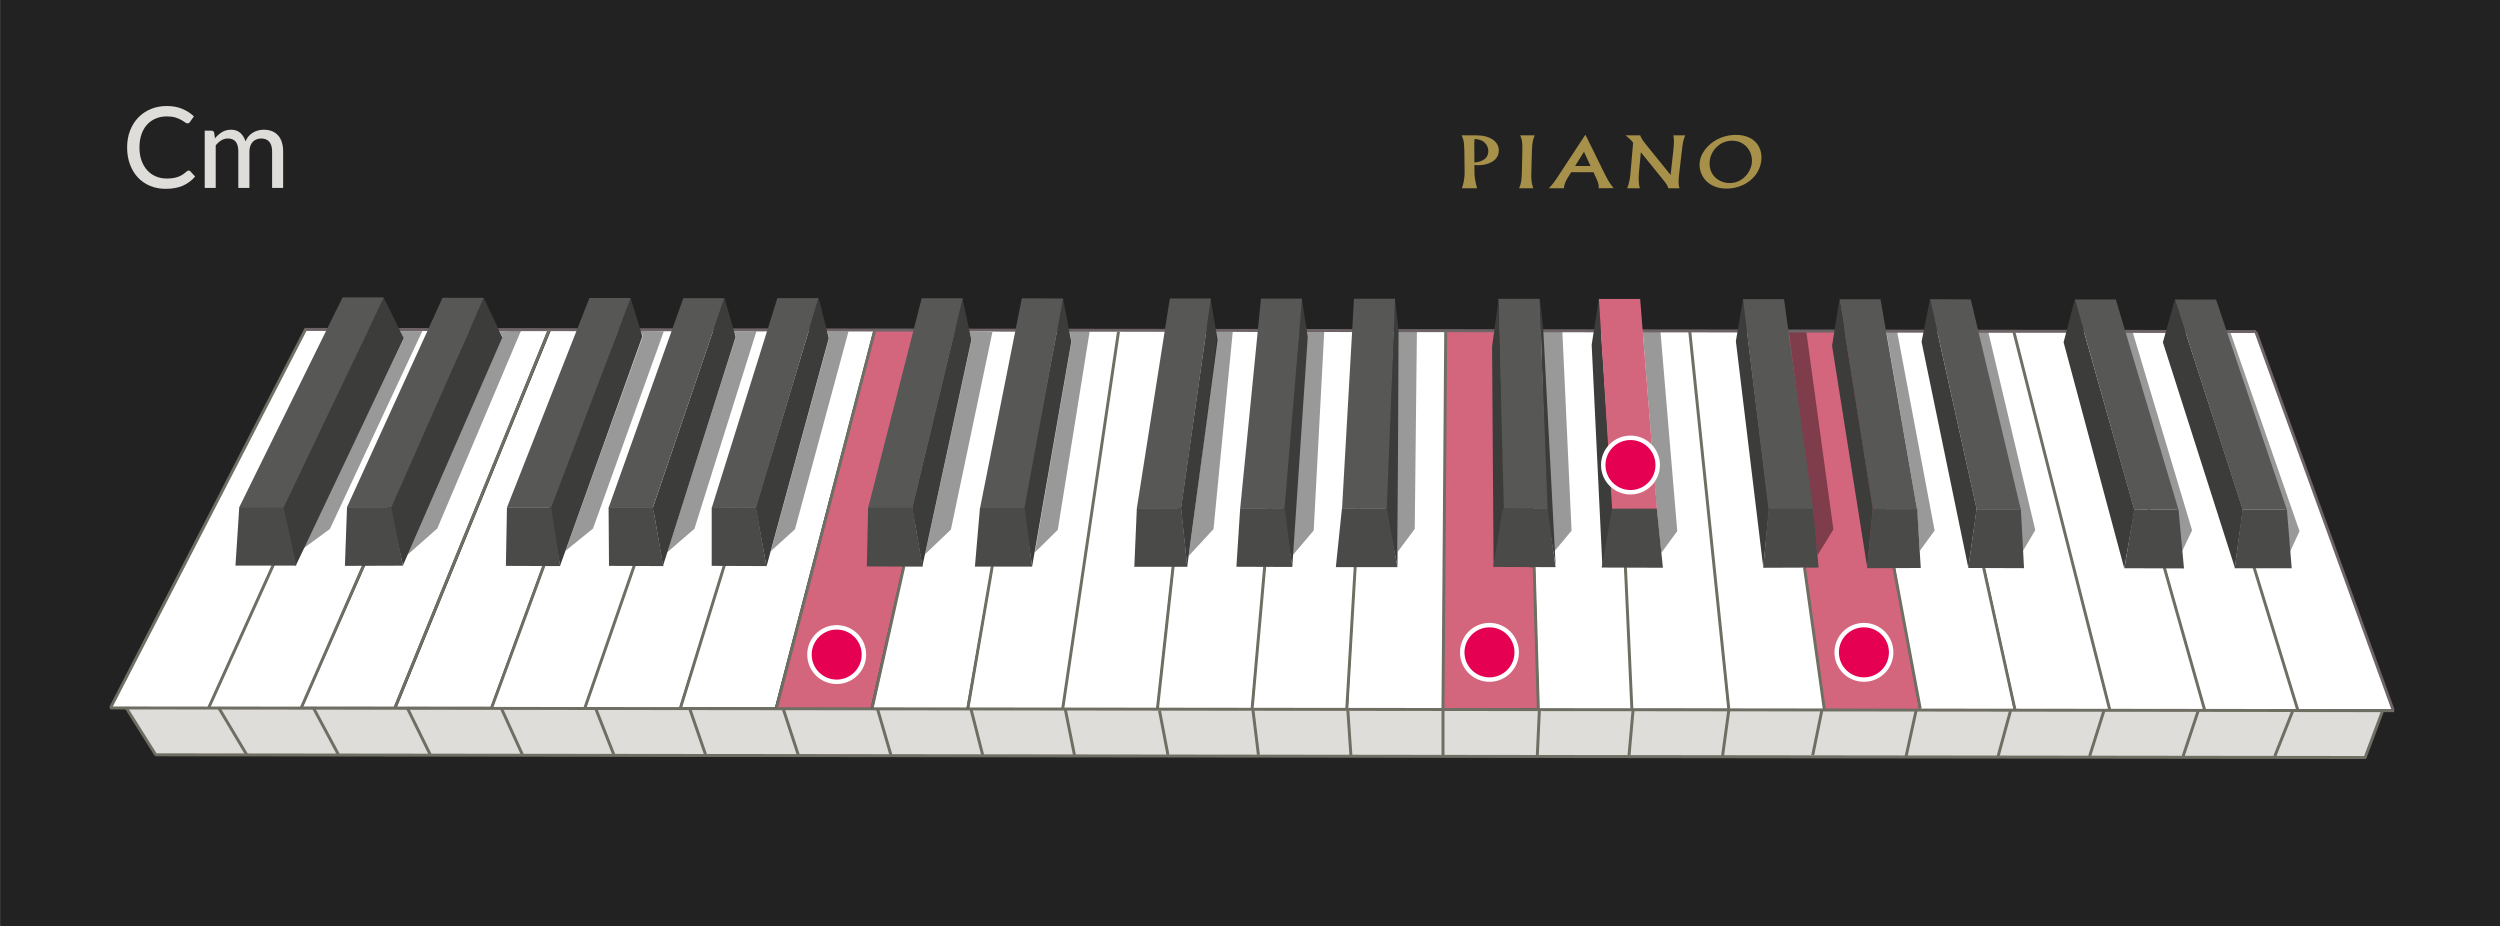 <?xml version="1.0" encoding="UTF-8" standalone="no"?>
<svg
   width="841.89pt"
   height="311.811pt"
   viewBox="0 0 841.89 311.811"
   version="1.2"
   id="svg579"
   sodipodi:docname="Cm.pdf"
   xmlns:inkscape="http://www.inkscape.org/namespaces/inkscape"
   xmlns:sodipodi="http://sodipodi.sourceforge.net/DTD/sodipodi-0.dtd"
   xmlns:xlink="http://www.w3.org/1999/xlink"
   xmlns="http://www.w3.org/2000/svg"
   xmlns:svg="http://www.w3.org/2000/svg">
  <rect x="0" y="0" width="841.89" height="311.811" fill="#333333" stroke="none"/>
  <sodipodi:namedview
     id="namedview581"
     pagecolor="#ffffff"
     bordercolor="#666666"
     borderopacity="1.0"
     inkscape:pageshadow="2"
     inkscape:pageopacity="0.0"
     inkscape:pagecheckerboard="0"
     inkscape:document-units="pt" />
  <defs
     id="defs248">
    <g
       id="g11">
      <symbol
         overflow="visible"
         id="glyph0-0">
        <path
           style="stroke:none;"
           d="M 4.688 -21.719 C 5.02 -22 5.375 -22.258 5.75 -22.5 C 6.125 -22.738 6.531 -22.945 6.969 -23.125 C 7.414 -23.312 7.891 -23.457 8.391 -23.562 C 8.898 -23.676 9.453 -23.734 10.047 -23.734 C 10.859 -23.734 11.598 -23.617 12.266 -23.391 C 12.941 -23.16 13.516 -22.836 13.984 -22.422 C 14.453 -22.016 14.816 -21.516 15.078 -20.922 C 15.336 -20.336 15.469 -19.688 15.469 -18.969 C 15.469 -18.27 15.375 -17.672 15.188 -17.172 C 15.008 -16.672 14.773 -16.234 14.484 -15.859 C 14.203 -15.484 13.891 -15.16 13.547 -14.891 C 13.211 -14.617 12.895 -14.359 12.594 -14.109 C 12.289 -13.867 12.023 -13.633 11.797 -13.406 C 11.578 -13.188 11.445 -12.93 11.406 -12.641 L 11.062 -10.672 L 8.531 -10.672 L 8.266 -12.906 C 8.203 -13.344 8.25 -13.723 8.406 -14.047 C 8.57 -14.367 8.797 -14.664 9.078 -14.938 C 9.359 -15.219 9.672 -15.477 10.016 -15.719 C 10.359 -15.969 10.676 -16.234 10.969 -16.516 C 11.27 -16.805 11.52 -17.129 11.719 -17.484 C 11.926 -17.836 12.031 -18.258 12.031 -18.75 C 12.031 -19.344 11.816 -19.812 11.391 -20.156 C 10.961 -20.508 10.41 -20.688 9.734 -20.688 C 9.234 -20.688 8.805 -20.633 8.453 -20.531 C 8.109 -20.426 7.812 -20.305 7.562 -20.172 C 7.32 -20.047 7.113 -19.93 6.938 -19.828 C 6.758 -19.723 6.594 -19.672 6.438 -19.672 C 6.094 -19.672 5.844 -19.82 5.688 -20.125 Z M 7.469 -5.656 C 7.469 -5.969 7.523 -6.258 7.641 -6.531 C 7.754 -6.801 7.906 -7.035 8.094 -7.234 C 8.289 -7.441 8.523 -7.602 8.797 -7.719 C 9.066 -7.832 9.359 -7.891 9.672 -7.891 C 9.973 -7.891 10.254 -7.832 10.516 -7.719 C 10.785 -7.602 11.02 -7.441 11.219 -7.234 C 11.414 -7.035 11.57 -6.801 11.688 -6.531 C 11.801 -6.258 11.859 -5.969 11.859 -5.656 C 11.859 -5.344 11.801 -5.051 11.688 -4.781 C 11.57 -4.508 11.414 -4.273 11.219 -4.078 C 11.02 -3.879 10.785 -3.723 10.516 -3.609 C 10.254 -3.492 9.973 -3.438 9.672 -3.438 C 9.359 -3.438 9.066 -3.492 8.797 -3.609 C 8.523 -3.723 8.289 -3.879 8.094 -4.078 C 7.906 -4.273 7.754 -4.508 7.641 -4.781 C 7.523 -5.051 7.469 -5.344 7.469 -5.656 Z M 0.844 -27.281 L 19.516 -27.281 L 19.516 0 L 0.844 0 Z M 1.859 -1.109 L 18.375 -1.109 L 18.375 -26.188 L 1.859 -26.188 Z M 1.859 -1.109 "
           id="path2" />
      </symbol>
      <symbol
         overflow="visible"
         id="glyph0-1">
        <path
           style="stroke:none;"
           d="M 22.422 -5.859 C 22.648 -5.859 22.848 -5.77 23.016 -5.594 L 24.609 -3.844 C 23.492 -2.52 22.133 -1.5 20.531 -0.781 C 18.926 -0.062 17 0.297 14.75 0.297 C 12.77 0.297 10.977 -0.039 9.375 -0.719 C 7.77 -1.406 6.398 -2.363 5.266 -3.594 C 4.141 -4.82 3.266 -6.289 2.641 -8 C 2.016 -9.707 1.703 -11.586 1.703 -13.641 C 1.703 -15.691 2.031 -17.57 2.688 -19.281 C 3.344 -20.988 4.258 -22.457 5.438 -23.688 C 6.613 -24.914 8.02 -25.875 9.656 -26.562 C 11.301 -27.25 13.117 -27.594 15.109 -27.594 C 17.047 -27.594 18.766 -27.273 20.266 -26.641 C 21.773 -26.004 23.086 -25.16 24.203 -24.109 L 22.875 -22.234 C 22.789 -22.086 22.68 -21.969 22.547 -21.875 C 22.41 -21.789 22.234 -21.75 22.016 -21.75 C 21.773 -21.75 21.492 -21.867 21.172 -22.109 C 20.848 -22.359 20.422 -22.629 19.891 -22.922 C 19.367 -23.223 18.723 -23.492 17.953 -23.734 C 17.18 -23.973 16.219 -24.094 15.062 -24.094 C 13.707 -24.094 12.469 -23.852 11.344 -23.375 C 10.219 -22.906 9.242 -22.223 8.422 -21.328 C 7.609 -20.43 6.977 -19.332 6.531 -18.031 C 6.082 -16.738 5.859 -15.273 5.859 -13.641 C 5.859 -11.984 6.094 -10.508 6.562 -9.219 C 7.031 -7.926 7.676 -6.828 8.5 -5.922 C 9.32 -5.023 10.289 -4.344 11.406 -3.875 C 12.52 -3.406 13.723 -3.172 15.016 -3.172 C 15.797 -3.172 16.5 -3.219 17.125 -3.312 C 17.75 -3.406 18.32 -3.547 18.844 -3.734 C 19.375 -3.93 19.875 -4.176 20.344 -4.469 C 20.812 -4.77 21.273 -5.129 21.734 -5.547 C 21.836 -5.641 21.945 -5.711 22.062 -5.766 C 22.176 -5.828 22.297 -5.859 22.422 -5.859 Z M 22.422 -5.859 "
           id="path5" />
      </symbol>
      <symbol
         overflow="visible"
         id="glyph0-2">
        <path
           style="stroke:none;"
           d="M 2.609 0 L 2.609 -19.297 L 4.828 -19.297 C 5.348 -19.297 5.672 -19.051 5.797 -18.562 L 6.062 -16.719 C 6.77 -17.57 7.555 -18.266 8.422 -18.797 C 9.297 -19.336 10.312 -19.609 11.469 -19.609 C 12.75 -19.609 13.785 -19.254 14.578 -18.547 C 15.379 -17.848 15.969 -16.895 16.344 -15.688 C 16.625 -16.375 16.984 -16.961 17.422 -17.453 C 17.867 -17.953 18.363 -18.359 18.906 -18.672 C 19.445 -18.992 20.023 -19.227 20.641 -19.375 C 21.254 -19.531 21.879 -19.609 22.516 -19.609 C 23.535 -19.609 24.445 -19.445 25.25 -19.125 C 26.062 -18.801 26.742 -18.328 27.297 -17.703 C 27.859 -17.086 28.285 -16.32 28.578 -15.406 C 28.867 -14.5 29.016 -13.461 29.016 -12.297 L 29.016 0 L 25.297 0 L 25.297 -12.297 C 25.297 -13.734 24.977 -14.816 24.344 -15.547 C 23.719 -16.285 22.805 -16.656 21.609 -16.656 C 21.078 -16.656 20.566 -16.562 20.078 -16.375 C 19.598 -16.195 19.176 -15.926 18.812 -15.562 C 18.457 -15.195 18.176 -14.738 17.969 -14.188 C 17.758 -13.645 17.656 -13.016 17.656 -12.297 L 17.656 0 L 13.922 0 L 13.922 -12.297 C 13.922 -13.785 13.625 -14.883 13.031 -15.594 C 12.438 -16.301 11.562 -16.656 10.406 -16.656 C 9.613 -16.656 8.875 -16.445 8.188 -16.031 C 7.5 -15.613 6.875 -15.047 6.312 -14.328 L 6.312 0 Z M 2.609 0 "
           id="path8" />
      </symbol>
    </g>
    <clipPath
       id="clip1">
      <path
         d="M 486.91 45 L 594 45 L 594 64 L 486.91 64 Z M 486.91 45 "
         id="path13" />
    </clipPath>
    <clipPath
       id="clip3">
      <path
         d="M 6 0.426 L 19 0.426 L 19 18.512 L 6 18.512 Z M 6 0.426 "
         id="path16" />
    </clipPath>
    <clipPath
       id="clip4">
      <path
         d="M 25 0.426 L 31 0.426 L 31 18.512 L 25 18.512 Z M 25 0.426 "
         id="path19" />
    </clipPath>
    <clipPath
       id="clip5">
      <path
         d="M 61 0.426 L 82 0.426 L 82 18.512 L 61 18.512 Z M 61 0.426 "
         id="path22" />
    </clipPath>
    <clipPath
       id="clip6">
      <path
         d="M 35 0.426 L 58 0.426 L 58 18.512 L 35 18.512 Z M 35 0.426 "
         id="path25" />
    </clipPath>
    <clipPath
       id="clip7">
      <path
         d="M 86 0.426 L 107.191 0.426 L 107.191 18.512 L 86 18.512 Z M 86 0.426 "
         id="path28" />
    </clipPath>
    <clipPath
       id="clip2">
      <rect
         x="0"
         y="0"
         width="108"
         height="19"
         id="rect31" />
    </clipPath>
    <g
       id="surface9"
       clip-path="url(#clip2)">
      <g
         clip-path="url(#clip3)"
         clip-rule="nonzero"
         id="g36">
        <path
           style=" stroke:none;fill-rule:nonzero;fill:rgb(65.491%,56.471%,28.627%);fill-opacity:1;"
           d="M 10.516 9.746 C 10.871 9.699 11.344 9.633 11.848 9.512 C 12.355 9.391 12.895 9.211 13.391 8.938 C 13.887 8.668 14.336 8.297 14.664 7.797 C 14.992 7.293 15.195 6.656 15.199 5.848 C 15.199 5.594 15.172 5.332 15.117 5.07 C 15.062 4.809 14.98 4.547 14.863 4.285 C 14.746 4.027 14.598 3.773 14.414 3.531 C 14.23 3.289 14.012 3.059 13.754 2.844 C 13.516 2.645 13.262 2.484 13.004 2.355 C 12.746 2.227 12.48 2.129 12.215 2.055 C 11.945 1.98 11.672 1.93 11.398 1.887 C 11.129 1.848 10.852 1.82 10.582 1.797 C 10.566 1.949 10.555 2.113 10.539 2.289 C 10.527 2.461 10.516 2.641 10.504 2.82 C 10.492 3 10.484 3.18 10.48 3.352 C 10.477 3.523 10.473 3.688 10.473 3.84 L 10.516 9.746 M 11.117 0.574 C 12.262 0.574 13.312 0.699 14.246 0.938 C 15.176 1.18 15.988 1.531 16.66 1.977 C 17.324 2.422 17.852 2.965 18.203 3.59 C 18.559 4.211 18.746 4.914 18.738 5.676 C 18.734 6.605 18.477 7.379 18.055 8.016 C 17.633 8.656 17.043 9.16 16.367 9.547 C 15.691 9.934 14.93 10.207 14.16 10.383 C 13.391 10.559 12.613 10.637 11.906 10.637 C 11.859 10.637 11.816 10.637 11.773 10.637 C 11.73 10.637 11.684 10.633 11.641 10.633 C 11.598 10.633 11.555 10.629 11.512 10.629 C 11.469 10.625 11.426 10.625 11.387 10.621 L 10.52 10.574 L 10.539 13.473 C 10.543 13.812 10.574 14.207 10.625 14.629 C 10.676 15.051 10.746 15.5 10.832 15.945 C 10.914 16.395 11.012 16.84 11.113 17.258 C 11.219 17.672 11.324 18.062 11.43 18.395 L 6.293 18.395 C 6.391 18.098 6.5 17.773 6.609 17.41 C 6.715 17.047 6.824 16.645 6.914 16.188 C 7.008 15.734 7.09 15.227 7.145 14.648 C 7.195 14.07 7.227 13.426 7.215 12.699 L 7.121 5.461 C 7.109 4.656 7.07 3.992 7.008 3.438 C 6.949 2.883 6.867 2.434 6.773 2.066 C 6.684 1.699 6.582 1.41 6.48 1.172 C 6.379 0.934 6.273 0.746 6.184 0.574 Z M 11.117 0.574 "
           id="path34" />
      </g>
      <g
         clip-path="url(#clip4)"
         clip-rule="nonzero"
         id="g40">
        <path
           style=" stroke:none;fill-rule:nonzero;fill:rgb(65.491%,56.471%,28.627%);fill-opacity:1;"
           d="M 30.844 0.574 C 30.734 0.84 30.625 1.105 30.52 1.395 C 30.418 1.684 30.32 1.996 30.234 2.359 C 30.148 2.723 30.074 3.141 30.016 3.637 C 29.957 4.133 29.914 4.707 29.898 5.391 L 29.672 13.59 C 29.66 14.086 29.66 14.52 29.676 14.922 C 29.688 15.324 29.719 15.691 29.77 16.055 C 29.82 16.418 29.891 16.777 29.98 17.156 C 30.074 17.539 30.191 17.941 30.332 18.395 L 25.562 18.395 C 25.676 18.125 25.785 17.863 25.887 17.57 C 25.992 17.281 26.086 16.965 26.172 16.59 C 26.254 16.215 26.324 15.785 26.379 15.266 C 26.438 14.746 26.473 14.133 26.488 13.402 L 26.672 4.906 C 26.684 4.391 26.676 3.934 26.648 3.52 C 26.621 3.105 26.578 2.73 26.512 2.391 C 26.449 2.047 26.367 1.734 26.27 1.434 C 26.172 1.137 26.055 0.855 25.922 0.574 Z M 30.844 0.574 "
           id="path38" />
      </g>
      <g
         clip-path="url(#clip5)"
         clip-rule="nonzero"
         id="g44">
        <path
           style=" stroke:none;fill-rule:nonzero;fill:rgb(65.491%,56.471%,28.627%);fill-opacity:1;"
           d="M 81.516 0.574 C 81.414 0.816 81.32 1.062 81.227 1.32 C 81.133 1.582 81.043 1.855 80.957 2.16 C 80.871 2.465 80.793 2.801 80.723 3.18 C 80.648 3.562 80.582 3.988 80.527 4.469 L 79.41 14.059 C 79.328 14.734 79.289 15.301 79.273 15.777 C 79.258 16.254 79.27 16.645 79.297 16.977 C 79.324 17.305 79.367 17.57 79.418 17.797 C 79.469 18.027 79.527 18.219 79.582 18.395 L 75.816 18.395 C 75.754 18.168 75.672 17.945 75.57 17.727 C 75.469 17.508 75.352 17.297 75.227 17.09 C 75.098 16.883 74.957 16.68 74.809 16.484 C 74.664 16.285 74.512 16.09 74.355 15.898 L 66.562 6.258 L 65.914 13.285 C 65.875 13.672 65.852 14.098 65.836 14.539 C 65.824 14.98 65.824 15.441 65.848 15.895 C 65.867 16.352 65.906 16.801 65.973 17.223 C 66.039 17.648 66.133 18.047 66.254 18.395 L 61.945 18.395 C 62.148 17.949 62.316 17.457 62.449 16.969 C 62.59 16.48 62.695 15.992 62.777 15.551 C 62.859 15.109 62.918 14.711 62.957 14.406 C 62.996 14.098 63.02 13.883 63.027 13.801 L 63.965 3.039 C 63.738 2.758 63.535 2.52 63.34 2.305 C 63.145 2.09 62.957 1.902 62.766 1.719 C 62.566 1.535 62.363 1.355 62.133 1.172 C 61.906 0.988 61.648 0.793 61.355 0.574 L 66.359 0.574 C 66.438 0.781 66.508 0.965 66.59 1.152 C 66.672 1.34 66.766 1.527 66.898 1.75 C 67.027 1.973 67.195 2.223 67.426 2.535 C 67.648 2.844 67.938 3.215 68.305 3.672 L 76.586 13.918 L 77.488 5.824 C 77.582 4.992 77.641 4.312 77.676 3.746 C 77.711 3.176 77.719 2.723 77.711 2.34 C 77.699 1.961 77.672 1.648 77.633 1.367 C 77.594 1.086 77.543 0.836 77.488 0.574 Z M 81.516 0.574 "
           id="path42" />
      </g>
      <g
         clip-path="url(#clip6)"
         clip-rule="nonzero"
         id="g48">
        <path
           style=" stroke:none;fill-rule:nonzero;fill:rgb(65.491%,56.471%,28.627%);fill-opacity:1;"
           d="M 44.418 10.906 L 49.621 10.906 L 47.414 6.109 L 44.418 10.906 M 54.434 13.637 C 54.766 14.32 55.074 14.902 55.359 15.402 C 55.641 15.906 55.902 16.328 56.145 16.691 C 56.383 17.055 56.605 17.359 56.812 17.629 C 57.02 17.898 57.215 18.133 57.395 18.352 L 52.367 18.395 C 52.383 18.207 52.391 18.012 52.379 17.797 C 52.371 17.586 52.352 17.363 52.305 17.117 C 52.258 16.871 52.191 16.605 52.094 16.312 C 51.996 16.016 51.867 15.695 51.699 15.344 L 50.602 12.98 L 43.109 12.98 L 41.934 14.875 C 41.832 15.039 41.699 15.254 41.562 15.512 C 41.422 15.766 41.273 16.059 41.141 16.371 C 41.008 16.688 40.887 17.023 40.805 17.363 C 40.719 17.707 40.672 18.055 40.688 18.395 L 35.523 18.395 C 35.707 18.23 35.883 18.066 36.078 17.871 C 36.27 17.672 36.477 17.441 36.719 17.145 C 36.961 16.848 37.242 16.48 37.578 16.012 C 37.914 15.539 38.309 14.965 38.777 14.246 L 47.797 0.496 L 47.973 0.496 Z M 54.434 13.637 "
           id="path46" />
      </g>
      <g
         clip-path="url(#clip7)"
         clip-rule="nonzero"
         id="g52">
        <path
           style=" stroke:none;fill-rule:nonzero;fill:rgb(65.491%,56.471%,28.627%);fill-opacity:1;"
           d="M 96.496 16.645 C 97.582 16.645 98.559 16.414 99.418 16.031 C 100.281 15.648 101.027 15.105 101.656 14.477 C 102.281 13.848 102.789 13.129 103.164 12.398 C 103.543 11.664 103.789 10.914 103.898 10.219 C 104.047 9.293 104.004 8.344 103.777 7.438 C 103.555 6.527 103.152 5.664 102.582 4.918 C 102.012 4.168 101.273 3.535 100.391 3.086 C 99.5 2.641 98.465 2.383 97.297 2.383 C 96.289 2.383 95.34 2.582 94.48 2.938 C 93.625 3.289 92.852 3.797 92.195 4.414 C 91.535 5.027 90.992 5.75 90.582 6.535 C 90.172 7.32 89.898 8.164 89.785 9.031 C 89.621 10.238 89.73 11.316 90.039 12.258 C 90.352 13.195 90.863 13.996 91.512 14.645 C 92.156 15.293 92.938 15.793 93.789 16.129 C 94.641 16.469 95.566 16.645 96.496 16.645 M 98.574 0.422 C 100.234 0.422 101.648 0.711 102.816 1.219 C 103.984 1.723 104.91 2.441 105.605 3.301 C 106.293 4.16 106.754 5.156 106.992 6.227 C 107.23 7.289 107.25 8.422 107.066 9.555 C 106.836 10.941 106.332 12.195 105.625 13.297 C 104.918 14.395 104.004 15.34 102.945 16.113 C 101.895 16.887 100.695 17.484 99.422 17.895 C 98.145 18.297 96.789 18.512 95.414 18.512 C 93.844 18.512 92.465 18.23 91.281 17.738 C 90.102 17.242 89.117 16.539 88.348 15.691 C 87.578 14.84 87.02 13.848 86.691 12.781 C 86.359 11.715 86.258 10.574 86.406 9.438 C 86.531 8.441 86.914 7.387 87.527 6.359 C 88.145 5.328 88.992 4.328 90.039 3.449 C 91.094 2.57 92.352 1.812 93.781 1.277 C 95.219 0.738 96.824 0.422 98.574 0.422 "
           id="path50" />
      </g>
    </g>
    <clipPath
       id="clip8">
      <path
         d="M 486.91 36.609 L 601.066 36.609 L 601.066 75.57 L 486.91 75.57 Z M 486.91 36.609 "
         id="path55" />
    </clipPath>
    <filter
       id="alpha"
       filterUnits="objectBoundingBox"
       x="0"
       y="0"
       width="1"
       height="1">
      <feColorMatrix
         type="matrix"
         in="SourceGraphic"
         values="0 0 0 0 1 0 0 0 0 1 0 0 0 0 1 0 0 0 1 0"
         id="feColorMatrix58" />
    </filter>
    <mask
       id="mask0">
      <g
         filter="url(#alpha)"
         id="g63">
        <rect
           x="0"
           y="0"
           width="841.89"
           height="311.811"
           style="fill:rgb(0%,0%,0%);fill-opacity:0.4;stroke:none;"
           id="rect61" />
      </g>
    </mask>
    <clipPath
       id="clip9">
      <rect
         x="0"
         y="0"
         width="18"
         height="79"
         id="rect66" />
    </clipPath>
    <g
       id="surface12"
       clip-path="url(#clip9)">
      <path
         style=" stroke:none;fill-rule:nonzero;fill:rgb(0%,0%,0%);fill-opacity:1;"
         d="M 1.383 1.656 L 11.035 77.039 L 16.406 68.305 L 7.281 1.656 Z M 1.383 1.656 "
         id="path69" />
    </g>
    <mask
       id="mask1">
      <g
         filter="url(#alpha)"
         id="g74">
        <rect
           x="0"
           y="0"
           width="841.89"
           height="311.811"
           style="fill:rgb(0%,0%,0%);fill-opacity:0.4;stroke:none;"
           id="rect72" />
      </g>
    </mask>
    <clipPath
       id="clip10">
      <rect
         x="0"
         y="0"
         width="19"
         height="77"
         id="rect77" />
    </clipPath>
    <g
       id="surface15"
       clip-path="url(#clip10)">
      <path
         style=" stroke:none;fill-rule:nonzero;fill:rgb(0%,0%,0%);fill-opacity:1;"
         d="M 1.191 1.441 L 11.484 61.094 L 12.484 75.539 L 17.492 68.66 L 4.824 1.441 Z M 1.191 1.441 "
         id="path80" />
    </g>
    <mask
       id="mask2">
      <g
         filter="url(#alpha)"
         id="g85">
        <rect
           x="0"
           y="0"
           width="841.89"
           height="311.811"
           style="fill:rgb(0%,0%,0%);fill-opacity:0.4;stroke:none;"
           id="rect83" />
      </g>
    </mask>
    <clipPath
       id="clip11">
      <rect
         x="0"
         y="0"
         width="28"
         height="77"
         id="rect88" />
    </clipPath>
    <g
       id="surface18"
       clip-path="url(#clip11)">
      <path
         style=" stroke:none;fill-rule:nonzero;fill:rgb(0%,0%,0%);fill-opacity:1;"
         d="M 1.078 1.652 L 21.504 61.73 L 23.211 75.75 L 26.379 68.871 L 3.008 1.652 Z M 1.078 1.652 "
         id="path91" />
    </g>
    <mask
       id="mask3">
      <g
         filter="url(#alpha)"
         id="g96">
        <rect
           x="0"
           y="0"
           width="841.89"
           height="311.811"
           style="fill:rgb(0%,0%,0%);fill-opacity:0.4;stroke:none;"
           id="rect94" />
      </g>
    </mask>
    <clipPath
       id="clip12">
      <rect
         x="0"
         y="0"
         width="26"
         height="77"
         id="rect99" />
    </clipPath>
    <g
       id="surface21"
       clip-path="url(#clip12)">
      <path
         style=" stroke:none;fill-rule:nonzero;fill:rgb(0%,0%,0%);fill-opacity:1;"
         d="M 1.383 1.715 L 19.113 61.723 L 20.75 75.812 L 24.199 68.578 L 4.164 1.715 Z M 1.383 1.715 "
         id="path102" />
    </g>
    <mask
       id="mask4">
      <g
         filter="url(#alpha)"
         id="g107">
        <rect
           x="0"
           y="0"
           width="841.89"
           height="311.811"
           style="fill:rgb(0%,0%,0%);fill-opacity:0.4;stroke:none;"
           id="rect105" />
      </g>
    </mask>
    <clipPath
       id="clip13">
      <rect
         x="0"
         y="0"
         width="22"
         height="77"
         id="rect110" />
    </clipPath>
    <g
       id="surface24"
       clip-path="url(#clip13)">
      <path
         style=" stroke:none;fill-rule:nonzero;fill:rgb(0%,0%,0%);fill-opacity:1;"
         d="M 1.117 1.66 L 15.023 61.312 L 16.094 75.758 L 20.395 68.523 L 4.535 1.66 Z M 1.117 1.66 "
         id="path113" />
    </g>
    <mask
       id="mask5">
      <g
         filter="url(#alpha)"
         id="g118">
        <rect
           x="0"
           y="0"
           width="841.89"
           height="311.811"
           style="fill:rgb(0%,0%,0%);fill-opacity:0.4;stroke:none;"
           id="rect116" />
      </g>
    </mask>
    <clipPath
       id="clip14">
      <rect
         x="0"
         y="0"
         width="14"
         height="78"
         id="rect121" />
    </clipPath>
    <g
       id="surface27"
       clip-path="url(#clip14)">
      <path
         style=" stroke:none;fill-rule:nonzero;fill:rgb(0%,0%,0%);fill-opacity:1;"
         d="M 1.203 1.656 L 5.895 61.297 L 7.457 76.188 L 12.824 68.871 L 7.172 1.656 Z M 1.203 1.656 "
         id="path124" />
    </g>
    <mask
       id="mask6">
      <g
         filter="url(#alpha)"
         id="g129">
        <rect
           x="0"
           y="0"
           width="841.89"
           height="311.811"
           style="fill:rgb(0%,0%,0%);fill-opacity:0.4;stroke:none;"
           id="rect127" />
      </g>
    </mask>
    <clipPath
       id="clip15">
      <rect
         x="0"
         y="0"
         width="14"
         height="78"
         id="rect132" />
    </clipPath>
    <g
       id="surface30"
       clip-path="url(#clip15)">
      <path
         style=" stroke:none;fill-rule:nonzero;fill:rgb(0%,0%,0%);fill-opacity:1;"
         d="M 1.953 1.492 C 1.953 1.492 4.316 62.184 4.195 61.699 C 4.078 61.215 6.152 76.027 6.152 76.027 L 12.23 68.711 L 9.129 1.492 Z M 1.953 1.492 "
         id="path135" />
    </g>
    <mask
       id="mask7">
      <g
         filter="url(#alpha)"
         id="g140">
        <rect
           x="0"
           y="0"
           width="841.89"
           height="311.811"
           style="fill:rgb(0%,0%,0%);fill-opacity:0.4;stroke:none;"
           id="rect138" />
      </g>
    </mask>
    <clipPath
       id="clip16">
      <rect
         x="0"
         y="0"
         width="13"
         height="79"
         id="rect143" />
    </clipPath>
    <g
       id="surface33"
       clip-path="url(#clip16)">
      <path
         style=" stroke:none;fill-rule:nonzero;fill:rgb(0%,0%,0%);fill-opacity:1;"
         d="M 6.133 1.477 L 1.188 77.145 L 8.402 68.625 L 11.961 1.336 Z M 6.133 1.477 "
         id="path146" />
    </g>
    <mask
       id="mask8">
      <g
         filter="url(#alpha)"
         id="g151">
        <rect
           x="0"
           y="0"
           width="841.89"
           height="311.811"
           style="fill:rgb(0%,0%,0%);fill-opacity:0.4;stroke:none;"
           id="rect149" />
      </g>
    </mask>
    <clipPath
       id="clip17">
      <rect
         x="0"
         y="0"
         width="10"
         height="77"
         id="rect154" />
    </clipPath>
    <g
       id="surface36"
       clip-path="url(#clip17)">
      <path
         style=" stroke:none;fill-rule:nonzero;fill:rgb(0%,0%,0%);fill-opacity:1;"
         d="M 1.543 1.379 L 1.629 75.914 L 7.426 68.102 L 8.152 1.379 Z M 1.543 1.379 "
         id="path157" />
    </g>
    <mask
       id="mask9">
      <g
         filter="url(#alpha)"
         id="g162">
        <rect
           x="0"
           y="0"
           width="841.89"
           height="311.811"
           style="fill:rgb(0%,0%,0%);fill-opacity:0.4;stroke:none;"
           id="rect160" />
      </g>
    </mask>
    <clipPath
       id="clip18">
      <rect
         x="0"
         y="0"
         width="29"
         height="77"
         id="rect165" />
    </clipPath>
    <g
       id="surface39"
       clip-path="url(#clip18)">
      <path
         style=" stroke:none;fill-rule:nonzero;fill:rgb(0%,0%,0%);fill-opacity:1;"
         d="M 20.555 1.652 L 21.195 3.836 L 1.578 75.621 L 9.711 68.234 L 27.727 1.652 Z M 20.555 1.652 "
         id="path168" />
    </g>
    <mask
       id="mask10">
      <g
         filter="url(#alpha)"
         id="g173">
        <rect
           x="0"
           y="0"
           width="841.89"
           height="311.811"
           style="fill:rgb(0%,0%,0%);fill-opacity:0.4;stroke:none;"
           id="rect171" />
      </g>
    </mask>
    <clipPath
       id="clip19">
      <rect
         x="0"
         y="0"
         width="26"
         height="78"
         id="rect176" />
    </clipPath>
    <g
       id="surface42"
       clip-path="url(#clip19)">
      <path
         style=" stroke:none;fill-rule:nonzero;fill:rgb(0%,0%,0%);fill-opacity:1;"
         d="M 16.527 1.762 L 17.172 4.512 L 1.52 76.648 L 10.223 68.34 L 24.199 1.832 Z M 16.527 1.762 "
         id="path179" />
    </g>
    <mask
       id="mask11">
      <g
         filter="url(#alpha)"
         id="g184">
        <rect
           x="0"
           y="0"
           width="841.89"
           height="311.811"
           style="fill:rgb(0%,0%,0%);fill-opacity:0.4;stroke:none;"
           id="rect182" />
      </g>
    </mask>
    <clipPath
       id="clip20">
      <rect
         x="0"
         y="0"
         width="18"
         height="79"
         id="rect187" />
    </clipPath>
    <g
       id="surface45"
       clip-path="url(#clip20)">
      <path
         style=" stroke:none;fill-rule:nonzero;fill:rgb(0%,0%,0%);fill-opacity:1;"
         d="M 10.371 1.809 L 10.801 4.488 L 1.316 77.191 L 9.66 68.176 L 16.129 1.809 Z M 10.371 1.809 "
         id="path190" />
    </g>
    <mask
       id="mask12">
      <g
         filter="url(#alpha)"
         id="g195">
        <rect
           x="0"
           y="0"
           width="841.89"
           height="311.811"
           style="fill:rgb(0%,0%,0%);fill-opacity:0.4;stroke:none;"
           id="rect193" />
      </g>
    </mask>
    <clipPath
       id="clip21">
      <rect
         x="0"
         y="0"
         width="44"
         height="76"
         id="rect198" />
    </clipPath>
    <g
       id="surface48"
       clip-path="url(#clip21)">
      <path
         style=" stroke:none;fill-rule:nonzero;fill:rgb(0%,0%,0%);fill-opacity:1;"
         d="M 34.832 1.488 L 35.973 4.027 L 1.895 74.891 L 11.09 68.141 L 42.219 1.488 Z M 34.832 1.488 "
         id="path201" />
    </g>
    <mask
       id="mask13">
      <g
         filter="url(#alpha)"
         id="g206">
        <rect
           x="0"
           y="0"
           width="841.89"
           height="311.811"
           style="fill:rgb(0%,0%,0%);fill-opacity:0.4;stroke:none;"
           id="rect204" />
      </g>
    </mask>
    <clipPath
       id="clip22">
      <rect
         x="0"
         y="0"
         width="41"
         height="78"
         id="rect209" />
    </clipPath>
    <g
       id="surface51"
       clip-path="url(#clip22)">
      <path
         style=" stroke:none;fill-rule:nonzero;fill:rgb(0%,0%,0%);fill-opacity:1;"
         d="M 32.242 1.52 L 33.168 3.422 L 1.219 76.836 L 11.266 67.957 L 39.418 1.449 Z M 32.242 1.52 "
         id="path212" />
    </g>
    <mask
       id="mask14">
      <g
         filter="url(#alpha)"
         id="g217">
        <rect
           x="0"
           y="0"
           width="841.89"
           height="311.811"
           style="fill:rgb(0%,0%,0%);fill-opacity:0.4;stroke:none;"
           id="rect215" />
      </g>
    </mask>
    <clipPath
       id="clip23">
      <rect
         x="0"
         y="0"
         width="21"
         height="78"
         id="rect220" />
    </clipPath>
    <g
       id="surface54"
       clip-path="url(#clip23)">
      <path
         style=" stroke:none;fill-rule:nonzero;fill:rgb(0%,0%,0%);fill-opacity:1;"
         d="M 13.254 1.699 L 13.828 5.086 L 1.508 76.02 L 9.215 68.418 L 19.934 1.699 Z M 13.254 1.699 "
         id="path223" />
    </g>
    <mask
       id="mask15">
      <g
         filter="url(#alpha)"
         id="g228">
        <rect
           x="0"
           y="0"
           width="841.89"
           height="311.811"
           style="fill:rgb(0%,0%,0%);fill-opacity:0.4;stroke:none;"
           id="rect226" />
      </g>
    </mask>
    <clipPath
       id="clip24">
      <rect
         x="0"
         y="0"
         width="33"
         height="78"
         id="rect231" />
    </clipPath>
    <g
       id="surface57"
       clip-path="url(#clip24)">
      <path
         style=" stroke:none;fill-rule:nonzero;fill:rgb(0%,0%,0%);fill-opacity:1;"
         d="M 24.184 1.625 L 24.828 3.312 L 1.664 76.016 L 10.859 68.062 L 31.711 1.625 Z M 24.184 1.625 "
         id="path234" />
    </g>
    <mask
       id="mask16">
      <g
         filter="url(#alpha)"
         id="g239">
        <rect
           x="0"
           y="0"
           width="841.89"
           height="311.811"
           style="fill:rgb(0%,0%,0%);fill-opacity:0.4;stroke:none;"
           id="rect237" />
      </g>
    </mask>
    <clipPath
       id="clip25">
      <rect
         x="0"
         y="0"
         width="36"
         height="77"
         id="rect242" />
    </clipPath>
    <g
       id="surface60"
       clip-path="url(#clip25)">
      <path
         style=" stroke:none;fill-rule:nonzero;fill:rgb(0%,0%,0%);fill-opacity:1;"
         d="M 26.785 1.547 L 27.5 3.164 L 1.43 75.516 L 10.699 67.988 L 34.527 1.621 Z M 26.785 1.547 "
         id="path245" />
    </g>
  </defs>
  <g
     id="surface1">
    <path
       style=" stroke:none;fill-rule:nonzero;fill:rgb(13.333%,13.333%,13.333%);fill-opacity:1;"
       d="M 0.34 311.812 L 842.227 311.812 L 842.227 0 L 0.34 0 Z M 0.34 311.812 "
       id="path250" />
    <g
       clip-path="url(#clip1)"
       clip-rule="nonzero"
       id="g254">
      <use
         xlink:href="#surface9"
         transform="matrix(1,0,0,1,486,45)"
         id="use252" />
    </g>
    <g
       clip-path="url(#clip8)"
       clip-rule="nonzero"
       id="g258">
      <path
         style="fill:none;stroke-width:0.337;stroke-linecap:butt;stroke-linejoin:miter;stroke:rgb(0%,0%,0%);stroke-opacity:1;stroke-miterlimit:4;"
         d="M -0.002 -0.002 L -200.732 -0.002 L -200.732 100.823 L -0.002 100.823 Z M -0.002 -0.002 "
         transform="matrix(1,0,0,-1,604.931,114.237)"
         id="path256" />
    </g>
    <g
       style="fill:rgb(87.059%,86.667%,85.49%);fill-opacity:1;"
       id="g264">
      <use
         xlink:href="#glyph0-1"
         x="41.102"
         y="63.293"
         id="use260" />
      <use
         xlink:href="#glyph0-2"
         x="66.334"
         y="63.293"
         id="use262" />
    </g>
    <path
       style=" stroke:none;fill-rule:nonzero;fill:rgb(100%,100%,100%);fill-opacity:1;"
       d="M 734.234 111.438 L 773.988 238.871 L 805.684 238.871 L 759.336 111.578 Z M 734.234 111.438 "
       id="path266" />
    <path
       style=" stroke:none;fill-rule:nonzero;fill:rgb(100%,100%,100%);fill-opacity:1;"
       d="M 707.438 111.379 L 742.23 238.812 L 773.57 238.812 L 734.664 111.805 Z M 707.438 111.379 "
       id="path268" />
    <path
       style=" stroke:none;fill-rule:nonzero;fill:rgb(100%,100%,100%);fill-opacity:1;"
       d="M 678.098 111.531 L 710.766 238.965 L 742.105 238.965 L 706.742 111.676 Z M 678.098 111.531 "
       id="path270" />
    <path
       style=" stroke:none;fill-rule:nonzero;fill:rgb(100%,100%,100%);fill-opacity:1;"
       d="M 650.957 111.746 L 678.949 239.176 L 710.285 239.176 L 677.973 111.887 Z M 650.957 111.746 "
       id="path272" />
    <path
       style=" stroke:none;fill-rule:nonzero;fill:rgb(100%,100%,100%);fill-opacity:1;"
       d="M 624.238 111.699 L 646.562 239.133 L 678.184 239.133 L 651.539 111.844 Z M 624.238 111.699 "
       id="path274" />
    <path
       style=" stroke:none;fill-rule:nonzero;fill:rgb(100%,100%,100%);fill-opacity:1;"
       d="M 569.199 111.473 L 582.309 238.832 L 614.355 238.832 L 596.145 111.613 Z M 569.199 111.473 "
       id="path276" />
    <path
       style=" stroke:none;fill-rule:nonzero;fill:rgb(100%,100%,100%);fill-opacity:1;"
       d="M 543.469 111.332 L 549.777 238.695 L 581.824 238.695 L 569.281 111.473 Z M 543.469 111.332 "
       id="path278" />
    <path
       style=" stroke:none;fill-rule:nonzero;fill:rgb(100%,100%,100%);fill-opacity:1;"
       d="M 514.645 111.562 L 518.332 238.926 L 550.164 238.926 L 541.875 111.707 Z M 514.645 111.562 "
       id="path280" />
    <path
       style=" stroke:none;fill-rule:nonzero;fill:rgb(100%,100%,100%);fill-opacity:1;"
       d="M 102.832 111.188 L 37.562 238.266 L 69.965 238.266 L 127.508 111.117 Z M 102.832 111.188 "
       id="path282" />
    <path
       style=" stroke:none;fill-rule:nonzero;fill:rgb(100%,100%,100%);fill-opacity:1;"
       d="M 129.336 110.973 L 70.09 238.055 L 101.5 238.055 L 156.211 110.902 Z M 129.336 110.973 "
       id="path284" />
    <path
       style=" stroke:none;fill-rule:nonzero;fill:rgb(100%,100%,100%);fill-opacity:1;"
       d="M 158.043 110.941 L 101.988 238.02 L 132.691 238.02 L 184.566 110.867 Z M 158.043 110.941 "
       id="path286" />
    <path
       style=" stroke:none;fill-rule:nonzero;fill:rgb(100%,100%,100%);fill-opacity:1;"
       d="M 185.633 110.941 L 133.688 238.02 L 165.238 238.02 L 211.941 110.867 Z M 185.633 110.941 "
       id="path288" />
    <path
       style=" stroke:none;fill-rule:nonzero;fill:rgb(100%,100%,100%);fill-opacity:1;"
       d="M 212.898 111.152 L 165.844 238.23 L 197.254 238.23 L 240.41 111.082 Z M 212.898 111.152 "
       id="path290" />
    <path
       style=" stroke:none;fill-rule:nonzero;fill:rgb(100%,100%,100%);fill-opacity:1;"
       d="M 240.82 111.367 L 197.309 238.445 L 228.719 238.445 L 268.332 111.293 Z M 240.82 111.367 "
       id="path292" />
    <path
       style=" stroke:none;fill-rule:nonzero;fill:rgb(100%,100%,100%);fill-opacity:1;"
       d="M 268.105 111.152 L 229.555 238.23 L 260.961 238.23 L 294.199 111.082 Z M 268.105 111.152 "
       id="path294" />
    <path
       style=" stroke:none;fill-rule:nonzero;fill:rgb(82.745%,39.999%,49.019%);fill-opacity:1;"
       d="M 294.68 111.152 L 261.797 238.445 L 293.207 238.445 L 322.051 111.152 Z M 294.68 111.152 "
       id="path296" />
    <path
       style=" stroke:none;fill-rule:nonzero;fill:rgb(100%,100%,100%);fill-opacity:1;"
       d="M 321.965 111.367 L 294.043 238.656 L 325.449 238.656 L 347.914 111.367 Z M 321.965 111.367 "
       id="path298" />
    <path
       style=" stroke:none;fill-rule:nonzero;fill:rgb(100%,100%,100%);fill-opacity:1;"
       d="M 347.828 111.438 L 326.285 238.727 L 357.695 238.727 L 376.617 111.438 Z M 347.828 111.438 "
       id="path300" />
    <path
       style=" stroke:none;fill-rule:nonzero;fill:rgb(100%,100%,100%);fill-opacity:1;"
       d="M 376.781 111.328 L 358.07 238.617 L 389.48 238.617 L 403.441 111.469 Z M 376.781 111.328 "
       id="path302" />
    <path
       style=" stroke:none;fill-rule:nonzero;fill:rgb(100%,100%,100%);fill-opacity:1;"
       d="M 404.348 111.508 L 389.891 238.797 L 421.301 238.797 L 433.133 111.648 Z M 404.348 111.508 "
       id="path304" />
    <path
       style=" stroke:none;fill-rule:nonzero;fill:rgb(100%,100%,100%);fill-opacity:1;"
       d="M 460.984 111.473 L 453.898 238.762 L 485.73 238.762 L 486.652 111.754 Z M 460.984 111.473 "
       id="path306" />
    <path
       style=" stroke:none;fill-rule:nonzero;fill:rgb(100%,100%,100%);fill-opacity:1;"
       d="M 433.715 111.395 L 421.664 238.684 L 453.5 238.684 L 460.73 111.891 Z M 433.715 111.395 "
       id="path308" />
    <path
       style=" stroke:none;fill-rule:nonzero;fill:rgb(82.745%,39.999%,49.019%);fill-opacity:1;"
       d="M 596.535 111.496 L 614.465 238.785 L 646.301 238.859 L 622.984 111.281 Z M 596.535 111.496 "
       id="path310" />
    <path
       style=" stroke:none;fill-rule:nonzero;fill:rgb(82.745%,39.999%,49.019%);fill-opacity:1;"
       d="M 486.879 111.027 L 486.168 238.531 L 518.004 238.531 L 516.586 191.051 L 503.859 190.277 L 502.879 116.352 L 503.973 111.523 Z M 486.879 111.027 "
       id="path312" />
    <use
       xlink:href="#surface12"
       comp-op="multiply"
       transform="matrix(1,0,0,1,601,110)"
       mask="url(#mask0)"
       id="use314" />
    <use
       xlink:href="#surface15"
       comp-op="multiply"
       transform="matrix(1,0,0,1,634,110)"
       mask="url(#mask1)"
       id="use316" />
    <use
       xlink:href="#surface18"
       comp-op="multiply"
       transform="matrix(1,0,0,1,748,110)"
       mask="url(#mask2)"
       id="use318" />
    <use
       xlink:href="#surface21"
       comp-op="multiply"
       transform="matrix(1,0,0,1,714,110)"
       mask="url(#mask3)"
       id="use320" />
    <use
       xlink:href="#surface24"
       comp-op="multiply"
       transform="matrix(1,0,0,1,665,110)"
       mask="url(#mask4)"
       id="use322" />
    <use
       xlink:href="#surface27"
       comp-op="multiply"
       transform="matrix(1,0,0,1,552,110)"
       mask="url(#mask5)"
       id="use324" />
    <use
       xlink:href="#surface30"
       comp-op="multiply"
       transform="matrix(1,0,0,1,517,110)"
       mask="url(#mask6)"
       id="use326" />
    <use
       xlink:href="#surface33"
       comp-op="multiply"
       transform="matrix(1,0,0,1,434,110)"
       mask="url(#mask7)"
       id="use328" />
    <use
       xlink:href="#surface36"
       comp-op="multiply"
       transform="matrix(1,0,0,1,469,110)"
       mask="url(#mask8)"
       id="use330" />
    <path
       style="fill:none;stroke-width:1;stroke-linecap:butt;stroke-linejoin:miter;stroke:rgb(43.137%,39.215%,40.784%);stroke-opacity:1;stroke-miterlimit:4;"
       d="M -0 0 L 657 -0.711 "
       transform="matrix(1,0,0,-1,102.77,110.938)"
       id="path332" />
    <path
       style=" stroke:none;fill-rule:nonzero;fill:rgb(87.059%,86.667%,85.49%);fill-opacity:1;"
       d="M 42.52 238.398 L 52.535 254.289 L 796.43 255.066 L 802.465 239.176 Z M 42.52 238.398 "
       id="path334" />
    <path
       style="fill:none;stroke-width:1;stroke-linecap:butt;stroke-linejoin:miter;stroke:rgb(43.529%,43.137%,38.823%);stroke-opacity:1;stroke-miterlimit:4;"
       d="M -0.001 -0.001 L 769.182 -0.919 "
       transform="matrix(1,0,0,-1,37.064,238.401)"
       id="path336" />
    <path
       style="fill:none;stroke-width:1;stroke-linecap:butt;stroke-linejoin:miter;stroke:rgb(43.529%,43.137%,38.823%);stroke-opacity:1;stroke-miterlimit:4;"
       d="M -0 0.001 L 744.589 -0.917 "
       transform="matrix(1,0,0,-1,52.243,254.185)"
       id="path338" />
    <path
       style="fill:none;stroke-width:1;stroke-linecap:butt;stroke-linejoin:miter;stroke:rgb(43.529%,43.137%,38.823%);stroke-opacity:1;stroke-miterlimit:4;"
       d="M 0.001 -0.002 L -0.921 -126.85 "
       transform="matrix(1,0,0,-1,486.85,111.76)"
       id="path340" />
    <path
       style="fill:none;stroke-width:1;stroke-linecap:butt;stroke-linejoin:miter;stroke:rgb(43.529%,43.137%,38.823%);stroke-opacity:1;stroke-miterlimit:4;"
       d="M 0.001 -0.002 L -2.835 -47.834 "
       transform="matrix(1,0,0,-1,456.378,190.776)"
       id="path342" />
    <path
       style="fill:none;stroke-width:1;stroke-linecap:butt;stroke-linejoin:miter;stroke:rgb(43.529%,43.137%,38.823%);stroke-opacity:1;stroke-miterlimit:4;"
       d="M 0.001 0.001 L -4.253 -48.116 "
       transform="matrix(1,0,0,-1,425.906,190.634)"
       id="path344" />
    <path
       style="fill:none;stroke-width:1;stroke-linecap:butt;stroke-linejoin:miter;stroke:rgb(43.529%,43.137%,38.823%);stroke-opacity:1;stroke-miterlimit:4;"
       d="M -0.001 0.001 L -5.313 -48.191 "
       transform="matrix(1,0,0,-1,395.079,190.563)"
       id="path346" />
    <path
       style="fill:none;stroke-width:1;stroke-linecap:butt;stroke-linejoin:miter;stroke:rgb(43.529%,43.137%,38.823%);stroke-opacity:1;stroke-miterlimit:4;"
       d="M -0.001 -0.002 L -18.779 -126.85 "
       transform="matrix(1,0,0,-1,376.654,111.76)"
       id="path348" />
    <path
       style="fill:none;stroke-width:1;stroke-linecap:butt;stroke-linejoin:miter;stroke:rgb(43.529%,43.137%,38.823%);stroke-opacity:1;stroke-miterlimit:4;"
       d="M 0 -0.001 L 2.836 -14.88 "
       transform="matrix(1,0,0,-1,390.472,239.319)"
       id="path350" />
    <path
       style="fill:none;stroke-width:1;stroke-linecap:butt;stroke-linejoin:miter;stroke:rgb(43.529%,43.137%,38.823%);stroke-opacity:1;stroke-miterlimit:4;"
       d="M 0.001 0.001 L 1.84 -15.093 "
       transform="matrix(1,0,0,-1,421.937,239.106)"
       id="path352" />
    <path
       style="fill:none;stroke-width:1;stroke-linecap:butt;stroke-linejoin:miter;stroke:rgb(43.529%,43.137%,38.823%);stroke-opacity:1;stroke-miterlimit:4;"
       d="M 0.001 -0.001 L 1.063 -15.591 "
       transform="matrix(1,0,0,-1,453.898,239.319)"
       id="path354" />
    <path
       style="fill:none;stroke-width:1;stroke-linecap:butt;stroke-linejoin:miter;stroke:rgb(43.529%,43.137%,38.823%);stroke-opacity:1;stroke-miterlimit:4;"
       d="M 0.001 -0.001 L -0.71 -15.591 "
       transform="matrix(1,0,0,-1,518.386,239.319)"
       id="path356" />
    <path
       style="fill:none;stroke-width:1;stroke-linecap:butt;stroke-linejoin:miter;stroke:rgb(43.529%,43.137%,38.823%);stroke-opacity:1;stroke-miterlimit:4;"
       d="M 0.001 -0.001 L -1.417 -15.876 "
       transform="matrix(1,0,0,-1,549.921,239.39)"
       id="path358" />
    <path
       style="fill:none;stroke-width:1;stroke-linecap:butt;stroke-linejoin:miter;stroke:rgb(43.529%,43.137%,38.823%);stroke-opacity:1;stroke-miterlimit:4;"
       d="M -0.001 -0.001 L 1.417 -47.693 "
       transform="matrix(1,0,0,-1,516.614,190.846)"
       id="path360" />
    <path
       style="fill:none;stroke-width:1;stroke-linecap:butt;stroke-linejoin:miter;stroke:rgb(43.529%,43.137%,38.823%);stroke-opacity:1;stroke-miterlimit:4;"
       d="M -0.001 0.002 L 2.48 -54.568 "
       transform="matrix(1,0,0,-1,547.087,184.752)"
       id="path362" />
    <path
       style="fill:none;stroke-width:1;stroke-linecap:butt;stroke-linejoin:miter;stroke:rgb(43.529%,43.137%,38.823%);stroke-opacity:1;stroke-miterlimit:4;"
       d="M -0 -0.002 L 13.109 -126.85 "
       transform="matrix(1,0,0,-1,569.055,111.76)"
       id="path364" />
    <path
       style="fill:none;stroke-width:1;stroke-linecap:butt;stroke-linejoin:miter;stroke:rgb(43.529%,43.137%,38.823%);stroke-opacity:1;stroke-miterlimit:4;"
       d="M -0 -0.001 L 2.125 15.589 "
       transform="matrix(1,0,0,-1,580.039,254.909)"
       id="path366" />
    <path
       style="fill:none;stroke-width:1;stroke-linecap:butt;stroke-linejoin:miter;stroke:rgb(43.137%,39.215%,40.784%);stroke-opacity:1;stroke-miterlimit:4;"
       d="M -0.002 -0.002 L 46.206 -127.275 "
       transform="matrix(1,0,0,-1,759.685,111.76)"
       id="path368" />
    <path
       style="fill:none;stroke-width:1;stroke-linecap:butt;stroke-linejoin:miter;stroke:rgb(43.529%,43.137%,38.823%);stroke-opacity:1;stroke-miterlimit:4;"
       d="M 0 0.001 L 5.813 15.52 "
       transform="matrix(1,0,0,-1,796.465,255.122)"
       id="path370" />
    <path
       style="fill:none;stroke-width:1;stroke-linecap:butt;stroke-linejoin:miter;stroke:rgb(43.529%,43.137%,38.823%);stroke-opacity:1;stroke-miterlimit:4;"
       d="M -0.001 0.001 L 5.953 15.024 "
       transform="matrix(1,0,0,-1,766.063,254.626)"
       id="path372" />
    <path
       style="fill:none;stroke-width:1;stroke-linecap:butt;stroke-linejoin:miter;stroke:rgb(43.529%,43.137%,38.823%);stroke-opacity:1;stroke-miterlimit:4;"
       d="M 0.002 -0.001 L -5.104 -15.376 "
       transform="matrix(1,0,0,-1,740.268,239.319)"
       id="path374" />
    <path
       style="fill:none;stroke-width:1;stroke-linecap:butt;stroke-linejoin:miter;stroke:rgb(43.529%,43.137%,38.823%);stroke-opacity:1;stroke-miterlimit:4;"
       d="M -0 -0.001 L -4.82 -15.306 "
       transform="matrix(1,0,0,-1,708.52,239.319)"
       id="path376" />
    <path
       style="fill:none;stroke-width:1;stroke-linecap:butt;stroke-linejoin:miter;stroke:rgb(43.529%,43.137%,38.823%);stroke-opacity:1;stroke-miterlimit:4;"
       d="M -0 -0.001 L -4.25 -15.591 "
       transform="matrix(1,0,0,-1,677.055,239.319)"
       id="path378" />
    <path
       style="fill:none;stroke-width:1;stroke-linecap:butt;stroke-linejoin:miter;stroke:rgb(43.529%,43.137%,38.823%);stroke-opacity:1;stroke-miterlimit:4;"
       d="M 0.001 0 L -3.401 -15.59 "
       transform="matrix(1,0,0,-1,645.307,239.035)"
       id="path380" />
    <path
       style="fill:none;stroke-width:1;stroke-linecap:butt;stroke-linejoin:miter;stroke:rgb(43.529%,43.137%,38.823%);stroke-opacity:1;stroke-miterlimit:4;"
       d="M -0 0 L -3.118 -15.308 "
       transform="matrix(1,0,0,-1,613.559,239.035)"
       id="path382" />
    <path
       style="fill:none;stroke-width:1;stroke-linecap:butt;stroke-linejoin:miter;stroke:rgb(43.529%,43.137%,38.823%);stroke-opacity:1;stroke-miterlimit:4;"
       d="M -0.002 0.002 L 3.119 -15.592 "
       transform="matrix(1,0,0,-1,358.724,238.752)"
       id="path384" />
    <path
       style="fill:none;stroke-width:1;stroke-linecap:butt;stroke-linejoin:miter;stroke:rgb(43.529%,43.137%,38.823%);stroke-opacity:1;stroke-miterlimit:4;"
       d="M 0 0.002 L 3.969 -15.592 "
       transform="matrix(1,0,0,-1,326.976,238.752)"
       id="path386" />
    <path
       style="fill:none;stroke-width:1;stroke-linecap:butt;stroke-linejoin:miter;stroke:rgb(43.529%,43.137%,38.823%);stroke-opacity:1;stroke-miterlimit:4;"
       d="M -0 0.002 L 4.535 -15.592 "
       transform="matrix(1,0,0,-1,295.512,238.752)"
       id="path388" />
    <path
       style="fill:none;stroke-width:1;stroke-linecap:butt;stroke-linejoin:miter;stroke:rgb(43.529%,43.137%,38.823%);stroke-opacity:1;stroke-miterlimit:4;"
       d="M 0.002 0.002 L 5.103 -15.592 "
       transform="matrix(1,0,0,-1,263.764,238.752)"
       id="path390" />
    <path
       style="fill:none;stroke-width:1;stroke-linecap:butt;stroke-linejoin:miter;stroke:rgb(43.529%,43.137%,38.823%);stroke-opacity:1;stroke-miterlimit:4;"
       d="M 0.002 0.002 L 5.384 -15.592 "
       transform="matrix(1,0,0,-1,232.299,238.752)"
       id="path392" />
    <path
       style="fill:none;stroke-width:1;stroke-linecap:butt;stroke-linejoin:miter;stroke:rgb(43.529%,43.137%,38.823%);stroke-opacity:1;stroke-miterlimit:4;"
       d="M -0 -0 L 6.238 -15.875 "
       transform="matrix(1,0,0,-1,200.551,238.469)"
       id="path394" />
    <path
       style="fill:none;stroke-width:1;stroke-linecap:butt;stroke-linejoin:miter;stroke:rgb(43.529%,43.137%,38.823%);stroke-opacity:1;stroke-miterlimit:4;"
       d="M 0.001 -0 L 7.087 -15.59 "
       transform="matrix(1,0,0,-1,168.803,238.469)"
       id="path396" />
    <path
       style="fill:none;stroke-width:1;stroke-linecap:butt;stroke-linejoin:miter;stroke:rgb(43.529%,43.137%,38.823%);stroke-opacity:1;stroke-miterlimit:4;"
       d="M -0 0.001 L 7.937 -16.159 "
       transform="matrix(1,0,0,-1,137.055,238.185)"
       id="path398" />
    <path
       style="fill:none;stroke-width:1;stroke-linecap:butt;stroke-linejoin:miter;stroke:rgb(43.529%,43.137%,38.823%);stroke-opacity:1;stroke-miterlimit:4;"
       d="M -0.001 -0 L 8.503 -15.875 "
       transform="matrix(1,0,0,-1,105.591,238.469)"
       id="path400" />
    <path
       style="fill:none;stroke-width:1;stroke-linecap:butt;stroke-linejoin:miter;stroke:rgb(43.529%,43.137%,38.823%);stroke-opacity:1;stroke-miterlimit:4;"
       d="M -0.001 0.001 L 9.636 -16.159 "
       transform="matrix(1,0,0,-1,73.559,238.185)"
       id="path402" />
    <path
       style="fill:none;stroke-width:1;stroke-linecap:butt;stroke-linejoin:miter;stroke:rgb(43.529%,43.137%,38.823%);stroke-opacity:1;stroke-miterlimit:4;"
       d="M 0.001 0.001 L 10.063 -16.014 "
       transform="matrix(1,0,0,-1,42.378,238.185)"
       id="path404" />
    <path
       style="fill:none;stroke-width:1;stroke-linecap:butt;stroke-linejoin:miter;stroke:rgb(43.529%,43.137%,38.823%);stroke-opacity:1;stroke-miterlimit:4;"
       d="M -0.001 0.001 L 21.968 48.544 "
       transform="matrix(1,0,0,-1,70.157,238.61)"
       id="path406" />
    <path
       style="fill:none;stroke-width:1;stroke-linecap:butt;stroke-linejoin:miter;stroke:rgb(43.529%,43.137%,38.823%);stroke-opacity:1;stroke-miterlimit:4;"
       d="M 0.001 0.001 L 21.048 48.118 "
       transform="matrix(1,0,0,-1,101.339,238.61)"
       id="path408" />
    <path
       style="fill:none;stroke-width:1;stroke-linecap:butt;stroke-linejoin:miter;stroke:rgb(43.529%,43.137%,38.823%);stroke-opacity:1;stroke-miterlimit:4;"
       d="M 0.001 0.001 L 52.087 127.559 "
       transform="matrix(1,0,0,-1,132.874,238.61)"
       id="path410" />
    <path
       style="fill:none;stroke-width:1;stroke-linecap:butt;stroke-linejoin:miter;stroke:rgb(43.529%,43.137%,38.823%);stroke-opacity:1;stroke-miterlimit:4;"
       d="M -0 -0.002 L 16.723 48.189 "
       transform="matrix(1,0,0,-1,197.008,238.256)"
       id="path412" />
    <path
       style="fill:none;stroke-width:1;stroke-linecap:butt;stroke-linejoin:miter;stroke:rgb(43.529%,43.137%,38.823%);stroke-opacity:1;stroke-miterlimit:4;"
       d="M 0 0.001 L 17.715 48.188 "
       transform="matrix(1,0,0,-1,165.472,238.61)"
       id="path414" />
    <path
       style="fill:none;stroke-width:1;stroke-linecap:butt;stroke-linejoin:miter;stroke:rgb(43.529%,43.137%,38.823%);stroke-opacity:1;stroke-miterlimit:4;"
       d="M -0 0.002 L 15.164 49.252 "
       transform="matrix(1,0,0,-1,229.039,238.752)"
       id="path416" />
    <path
       style="fill:none;stroke-width:1;stroke-linecap:butt;stroke-linejoin:miter;stroke:rgb(43.529%,43.137%,38.823%);stroke-opacity:1;stroke-miterlimit:4;"
       d="M -0 -0.002 L 33.023 126.779 "
       transform="matrix(1,0,0,-1,261.496,238.256)"
       id="path418" />
    <path
       style="fill:none;stroke-width:1;stroke-linecap:butt;stroke-linejoin:miter;stroke:rgb(43.529%,43.137%,38.823%);stroke-opacity:1;stroke-miterlimit:4;"
       d="M 0.001 -0.002 L -10.632 -47.478 "
       transform="matrix(1,0,0,-1,304.37,190.776)"
       id="path420" />
    <path
       style="fill:none;stroke-width:1;stroke-linecap:butt;stroke-linejoin:miter;stroke:rgb(43.529%,43.137%,38.823%);stroke-opacity:1;stroke-miterlimit:4;"
       d="M -0.001 -0.002 L -8.15 -47.478 "
       transform="matrix(1,0,0,-1,334.134,190.776)"
       id="path422" />
    <path
       style="fill:none;stroke-width:1;stroke-linecap:butt;stroke-linejoin:miter;stroke:rgb(43.529%,43.137%,38.823%);stroke-opacity:1;stroke-miterlimit:4;"
       d="M 0.001 0.001 L 0.282 19.56 "
       transform="matrix(1,0,0,-1,609.874,191.13)"
       id="path424" />
    <path
       style="fill:none;stroke-width:1;stroke-linecap:butt;stroke-linejoin:miter;stroke:rgb(43.529%,43.137%,38.823%);stroke-opacity:1;stroke-miterlimit:4;"
       d="M 0.001 -0.001 L -14.882 48.542 "
       transform="matrix(1,0,0,-1,773.858,239.319)"
       id="path426" />
    <path
       style="fill:none;stroke-width:1;stroke-linecap:butt;stroke-linejoin:miter;stroke:rgb(43.529%,43.137%,38.823%);stroke-opacity:1;stroke-miterlimit:4;"
       d="M 0 0.002 L -13.605 48.049 "
       transform="matrix(1,0,0,-1,742.465,239.248)"
       id="path428" />
    <path
       style="fill:none;stroke-width:1;stroke-linecap:butt;stroke-linejoin:miter;stroke:rgb(43.529%,43.137%,38.823%);stroke-opacity:1;stroke-miterlimit:4;"
       d="M 0.001 -0.001 L -32.245 127.136 "
       transform="matrix(1,0,0,-1,710.433,238.894)"
       id="path430" />
    <path
       style="fill:none;stroke-width:1;stroke-linecap:butt;stroke-linejoin:miter;stroke:rgb(43.529%,43.137%,38.823%);stroke-opacity:1;stroke-miterlimit:4;"
       d="M 0.001 -0.002 L 10.7 -48.47 "
       transform="matrix(1,0,0,-1,667.913,190.776)"
       id="path432" />
    <path
       style="fill:none;stroke-width:1;stroke-linecap:butt;stroke-linejoin:miter;stroke:rgb(43.529%,43.137%,38.823%);stroke-opacity:1;stroke-miterlimit:4;"
       d="M 0.002 -0.002 L 8.857 -47.408 "
       transform="matrix(1,0,0,-1,637.795,191.272)"
       id="path434" />
    <path
       style="fill:none;stroke-width:1;stroke-linecap:butt;stroke-linejoin:miter;stroke:rgb(43.529%,43.137%,38.823%);stroke-opacity:1;stroke-miterlimit:4;"
       d="M -0.001 0.001 L 6.733 -48.19 "
       transform="matrix(1,0,0,-1,607.677,191.13)"
       id="path436" />
    <path
       style=" stroke:none;fill-rule:nonzero;fill:rgb(23.529%,23.529%,23.137%);fill-opacity:1;"
       d="M 357.996 100.598 L 344.551 171.094 L 347.582 190.707 L 360.781 115.055 Z M 357.996 100.598 "
       id="path438" />
    <path
       style=" stroke:none;fill-rule:nonzero;fill:rgb(23.529%,23.529%,23.137%);fill-opacity:1;"
       d="M 324.125 100.492 L 307.203 170.988 L 310.59 190.812 L 327.121 114.453 Z M 324.125 100.492 "
       id="path440" />
    <path
       style=" stroke:none;fill-rule:nonzero;fill:rgb(23.529%,23.529%,23.137%);fill-opacity:1;"
       d="M 243.961 100.312 L 219.883 170.879 L 223.27 190.562 L 247.734 113.426 Z M 243.961 100.312 "
       id="path442" />
    <path
       style=" stroke:none;fill-rule:nonzero;fill:rgb(23.529%,23.529%,23.137%);fill-opacity:1;"
       d="M 212.344 100.355 L 184.938 170.852 L 188.605 190.535 L 216.332 113.254 Z M 212.344 100.355 "
       id="path444" />
    <path
       style=" stroke:none;fill-rule:nonzero;fill:rgb(23.529%,23.529%,23.137%);fill-opacity:1;"
       d="M 162.914 100.297 L 131.113 170.793 L 135.703 190.406 L 169.168 113.621 Z M 162.914 100.297 "
       id="path446" />
    <path
       style="fill:none;stroke-width:1;stroke-linecap:butt;stroke-linejoin:miter;stroke:rgb(43.529%,43.137%,38.823%);stroke-opacity:1;stroke-miterlimit:4;"
       d="M -0.001 0.001 L 65.835 127.7 "
       transform="matrix(1,0,0,-1,37.188,238.407)"
       id="path448" />
    <path
       style=" stroke:none;fill-rule:nonzero;fill:rgb(23.529%,23.529%,23.137%);fill-opacity:1;"
       d="M 407.73 100.723 L 397.684 171.078 L 399.793 190.832 L 410.016 114.473 Z M 407.73 100.723 "
       id="path450" />
    <path
       style=" stroke:none;fill-rule:nonzero;fill:rgb(23.529%,23.529%,23.137%);fill-opacity:1;"
       d="M 698.699 100.809 L 718.809 171.801 L 715.355 191.414 L 694.926 115.266 Z M 698.699 100.809 "
       id="path452" />
    <path
       style=" stroke:none;fill-rule:nonzero;fill:rgb(34.117%,34.117%,33.725%);fill-opacity:1;"
       d="M 698.738 100.848 L 718.672 171.625 L 733.605 171.605 L 712.508 100.848 Z M 698.738 100.848 "
       id="path454" />
    <path
       style=" stroke:none;fill-rule:nonzero;fill:rgb(29.019%,29.019%,28.627%);fill-opacity:1;"
       d="M 718.676 171.582 L 715.418 191.355 L 735.473 191.426 L 733.629 171.582 Z M 718.676 171.582 "
       id="path456" />
    <path
       style=" stroke:none;fill-rule:nonzero;fill:rgb(23.529%,23.529%,23.137%);fill-opacity:1;"
       d="M 649.949 100.645 L 665.664 171.422 L 662.848 191.246 L 647.098 115.102 Z M 649.949 100.645 "
       id="path458" />
    <path
       style=" stroke:none;fill-rule:nonzero;fill:rgb(34.117%,34.117%,33.725%);fill-opacity:1;"
       d="M 649.973 100.75 L 665.652 171.598 L 680.516 171.582 L 663.668 100.82 Z M 649.973 100.75 "
       id="path460" />
    <path
       style=" stroke:none;fill-rule:nonzero;fill:rgb(29.019%,29.019%,28.627%);fill-opacity:1;"
       d="M 665.59 171.496 L 662.828 191.266 L 681.605 191.336 L 680.543 171.496 Z M 665.59 171.496 "
       id="path462" />
    <path
       style=" stroke:none;fill-rule:nonzero;fill:rgb(34.117%,34.117%,33.725%);fill-opacity:1;"
       d="M 619.438 100.785 L 630.652 171.492 L 645.586 171.547 L 633.273 100.785 Z M 619.438 100.785 "
       id="path464" />
    <path
       style=" stroke:none;fill-rule:nonzero;fill:rgb(23.529%,23.529%,23.137%);fill-opacity:1;"
       d="M 619.457 100.703 L 630.711 171.41 L 628.812 191.238 L 616.961 116.438 Z M 619.457 100.703 "
       id="path466" />
    <path
       style=" stroke:none;fill-rule:nonzero;fill:rgb(29.019%,29.019%,28.627%);fill-opacity:1;"
       d="M 630.598 171.43 L 628.754 191.344 L 646.828 191.273 L 645.621 171.43 Z M 630.598 171.43 "
       id="path468" />
    <path
       style="fill:none;stroke-width:1;stroke-linecap:butt;stroke-linejoin:miter;stroke:rgb(43.529%,43.137%,38.823%);stroke-opacity:1;stroke-miterlimit:4;"
       d="M -0.002 0 L -0.002 -15.945 "
       transform="matrix(1,0,0,-1,485.947,238.547)"
       id="path470" />
    <use
       xlink:href="#surface39"
       comp-op="multiply"
       transform="matrix(1,0,0,1,258,110)"
       mask="url(#mask9)"
       id="use472" />
    <path
       style=" stroke:none;fill-rule:nonzero;fill:rgb(23.529%,23.529%,23.137%);fill-opacity:1;"
       d="M 518.555 100.293 L 520.695 171 L 523.871 190.402 L 519.707 110.992 Z M 518.555 100.293 "
       id="path474" />
    <path
       style=" stroke:none;fill-rule:nonzero;fill:rgb(23.529%,23.529%,23.137%);fill-opacity:1;"
       d="M 586.988 100.711 L 595.762 171.348 L 593.793 191.102 L 584.562 114.887 Z M 586.988 100.711 "
       id="path476" />
    <path
       style=" stroke:none;fill-rule:nonzero;fill:rgb(34.117%,34.117%,33.725%);fill-opacity:1;"
       d="M 586.945 100.738 L 595.535 171.445 L 610.613 171.5 L 600.781 100.738 Z M 586.945 100.738 "
       id="path478" />
    <path
       style=" stroke:none;fill-rule:nonzero;fill:rgb(29.019%,29.019%,28.627%);fill-opacity:1;"
       d="M 595.559 171.359 L 593.785 191.203 L 612.426 191.129 L 610.582 171.359 Z M 595.559 171.359 "
       id="path480" />
    <path
       style=" stroke:none;fill-rule:nonzero;fill:rgb(23.529%,23.529%,23.137%);fill-opacity:1;"
       d="M 469.754 100.527 L 466.441 171.234 L 470.605 190.633 L 470.977 111.227 Z M 469.754 100.527 "
       id="path482" />
    <path
       style=" stroke:none;fill-rule:nonzero;fill:rgb(34.117%,34.117%,33.725%);fill-opacity:1;"
       d="M 455.961 100.59 L 451.938 171.297 L 467.008 171.289 L 469.797 100.59 Z M 455.961 100.59 "
       id="path484" />
    <path
       style=" stroke:none;fill-rule:nonzero;fill:rgb(29.019%,29.019%,28.627%);fill-opacity:1;"
       d="M 451.906 171.211 L 449.852 190.984 L 470.617 190.984 L 467.004 171.211 Z M 451.906 171.211 "
       id="path486" />
    <path
       style=" stroke:none;fill-rule:nonzero;fill:rgb(23.529%,23.529%,23.137%);fill-opacity:1;"
       d="M 732.418 100.809 L 755.293 171.586 L 752.617 191.199 L 728.363 115.266 Z M 732.418 100.809 "
       id="path488" />
    <path
       style=" stroke:none;fill-rule:nonzero;fill:rgb(29.019%,29.019%,28.627%);fill-opacity:1;"
       d="M 755.168 171.586 L 752.547 191.359 L 771.75 191.359 L 770.121 171.586 Z M 755.168 171.586 "
       id="path490" />
    <path
       style=" stroke:none;fill-rule:nonzero;fill:rgb(34.117%,34.117%,33.725%);fill-opacity:1;"
       d="M 732.43 100.863 L 755.195 171.641 L 770.102 171.629 L 746.266 100.863 Z M 732.43 100.863 "
       id="path492" />
    <use
       xlink:href="#surface42"
       comp-op="multiply"
       transform="matrix(1,0,0,1,310,110)"
       mask="url(#mask10)"
       id="use494" />
    <path
       style=" stroke:none;fill-rule:nonzero;fill:rgb(34.117%,34.117%,33.725%);fill-opacity:1;"
       d="M 310.379 100.449 L 292.324 171.082 L 307.262 171.066 L 324.215 100.449 Z M 310.379 100.449 "
       id="path496" />
    <path
       style=" stroke:none;fill-rule:nonzero;fill:rgb(29.019%,29.019%,28.627%);fill-opacity:1;"
       d="M 292.336 170.977 L 291.91 190.746 L 310.691 190.82 L 307.289 170.977 Z M 292.336 170.977 "
       id="path498" />
    <use
       xlink:href="#surface45"
       comp-op="multiply"
       transform="matrix(1,0,0,1,399,110)"
       mask="url(#mask11)"
       id="use500" />
    <path
       style=" stroke:none;fill-rule:nonzero;fill:rgb(34.117%,34.117%,33.725%);fill-opacity:1;"
       d="M 393.949 100.508 L 382.84 171.145 L 397.777 171.199 L 407.785 100.508 Z M 393.949 100.508 "
       id="path502" />
    <path
       style=" stroke:none;fill-rule:nonzero;fill:rgb(29.019%,29.019%,28.627%);fill-opacity:1;"
       d="M 382.836 171.113 L 381.988 190.883 L 399.844 190.883 L 397.789 171.113 Z M 382.836 171.113 "
       id="path504" />
    <use
       xlink:href="#surface48"
       comp-op="multiply"
       transform="matrix(1,0,0,1,100,110)"
       mask="url(#mask12)"
       id="use506" />
    <path
       style=" stroke:none;fill-rule:nonzero;fill:rgb(23.529%,23.529%,23.137%);fill-opacity:1;"
       d="M 129.172 100.137 L 95.102 170.348 L 99.551 190.602 L 135.992 113.887 Z M 129.172 100.137 "
       id="path508" />
    <path
       style=" stroke:none;fill-rule:nonzero;fill:rgb(34.117%,34.117%,33.725%);fill-opacity:1;"
       d="M 115.371 100.152 L 80.574 170.805 L 95.527 170.875 L 129.262 100.152 Z M 115.371 100.152 "
       id="path510" />
    <path
       style=" stroke:none;fill-rule:nonzero;fill:rgb(29.019%,29.019%,28.627%);fill-opacity:1;"
       d="M 80.574 170.762 L 79.297 190.465 L 99.777 190.465 L 95.453 170.762 Z M 80.574 170.762 "
       id="path512" />
    <use
       xlink:href="#surface51"
       comp-op="multiply"
       transform="matrix(1,0,0,1,136,110)"
       mask="url(#mask13)"
       id="use514" />
    <path
       style=" stroke:none;fill-rule:nonzero;fill:rgb(34.117%,34.117%,33.725%);fill-opacity:1;"
       d="M 149.031 100.281 L 116.789 170.934 L 131.742 170.934 L 162.922 100.281 Z M 149.031 100.281 "
       id="path516" />
    <path
       style=" stroke:none;fill-rule:nonzero;fill:rgb(29.019%,29.019%,28.627%);fill-opacity:1;"
       d="M 116.859 170.793 L 116.148 190.562 L 135.707 190.492 L 131.742 170.793 Z M 116.859 170.793 "
       id="path518" />
    <use
       xlink:href="#surface54"
       comp-op="multiply"
       transform="matrix(1,0,0,1,347,110)"
       mask="url(#mask14)"
       id="use520" />
    <path
       style=" stroke:none;fill-rule:nonzero;fill:rgb(34.117%,34.117%,33.725%);fill-opacity:1;"
       d="M 344.109 100.449 L 330.023 171.156 L 344.961 171.137 L 358.02 100.52 Z M 344.109 100.449 "
       id="path522" />
    <path
       style=" stroke:none;fill-rule:nonzero;fill:rgb(29.019%,29.019%,28.627%);fill-opacity:1;"
       d="M 330.008 171.043 L 328.305 190.816 L 347.582 190.816 L 345.031 171.043 Z M 330.008 171.043 "
       id="path524" />
    <path
       style=" stroke:none;fill-rule:nonzero;fill:rgb(34.117%,34.117%,33.725%);fill-opacity:1;"
       d="M 504.578 100.629 L 506.082 171.336 L 521.16 171.387 L 518.484 100.629 Z M 504.578 100.629 "
       id="path526" />
    <path
       style=" stroke:none;fill-rule:nonzero;fill:rgb(23.529%,23.529%,23.137%);fill-opacity:1;"
       d="M 504.609 101.156 L 506.434 171.086 L 502.977 191.121 L 502.465 116.746 Z M 504.609 101.156 "
       id="path528" />
    <path
       style=" stroke:none;fill-rule:nonzero;fill:rgb(29.019%,29.019%,28.627%);fill-opacity:1;"
       d="M 506.062 171.223 L 502.875 190.922 L 523.848 190.992 L 521.156 171.293 Z M 506.062 171.223 "
       id="path530" />
    <use
       xlink:href="#surface57"
       comp-op="multiply"
       transform="matrix(1,0,0,1,223,110)"
       mask="url(#mask15)"
       id="use532" />
    <path
       style=" stroke:none;fill-rule:nonzero;fill:rgb(34.117%,34.117%,33.725%);fill-opacity:1;"
       d="M 230.102 100.422 L 204.945 171.004 L 219.828 171.004 L 243.922 100.422 Z M 230.102 100.422 "
       id="path534" />
    <path
       style=" stroke:none;fill-rule:nonzero;fill:rgb(29.019%,29.019%,28.627%);fill-opacity:1;"
       d="M 204.945 170.863 L 205.086 190.562 L 223.371 190.633 L 219.898 170.863 Z M 204.945 170.863 "
       id="path536" />
    <use
       xlink:href="#surface60"
       comp-op="multiply"
       transform="matrix(1,0,0,1,189,110)"
       mask="url(#mask16)"
       id="use538" />
    <path
       style=" stroke:none;fill-rule:nonzero;fill:rgb(34.117%,34.117%,33.725%);fill-opacity:1;"
       d="M 198.496 100.352 L 170.715 170.934 L 185.598 170.934 L 212.387 100.352 Z M 198.496 100.352 "
       id="path540" />
    <path
       style=" stroke:none;fill-rule:nonzero;fill:rgb(29.019%,29.019%,28.627%);fill-opacity:1;"
       d="M 170.715 170.863 L 170.363 190.562 L 188.645 190.633 L 185.598 170.863 Z M 170.715 170.863 "
       id="path542" />
    <path
       style=" stroke:none;fill-rule:nonzero;fill:rgb(23.529%,23.529%,23.137%);fill-opacity:1;"
       d="M 275.688 100.285 L 254.445 170.922 L 258.113 190.816 L 279.105 113.891 Z M 275.688 100.285 "
       id="path544" />
    <path
       style=" stroke:none;fill-rule:nonzero;fill:rgb(34.117%,34.117%,33.725%);fill-opacity:1;"
       d="M 261.781 100.406 L 239.684 171.043 L 254.621 171.023 L 275.617 100.406 Z M 261.781 100.406 "
       id="path546" />
    <path
       style=" stroke:none;fill-rule:nonzero;fill:rgb(29.019%,29.019%,28.627%);fill-opacity:1;"
       d="M 239.668 170.934 L 239.668 190.562 L 258.094 190.633 L 254.621 170.934 Z M 239.668 170.934 "
       id="path548" />
    <path
       style=" stroke:none;fill-rule:nonzero;fill:rgb(23.529%,23.529%,23.137%);fill-opacity:1;"
       d="M 538.43 100.516 L 543.16 171.293 L 539.637 191.191 L 536.004 116.105 Z M 538.43 100.516 "
       id="path550" />
    <path
       style=" stroke:none;fill-rule:nonzero;fill:rgb(82.745%,39.999%,49.019%);fill-opacity:1;"
       d="M 538.422 100.672 L 542.902 171.379 L 557.98 171.434 L 552.332 100.672 Z M 538.422 100.672 "
       id="path552" />
    <path
       style=" stroke:none;fill-rule:nonzero;fill:rgb(29.019%,29.019%,28.627%);fill-opacity:1;"
       d="M 542.922 171.281 L 539.379 191.125 L 560 191.195 L 557.945 171.281 Z M 542.922 171.281 "
       id="path554" />
    <path
       style=" stroke:none;fill-rule:nonzero;fill:rgb(23.529%,23.529%,23.137%);fill-opacity:1;"
       d="M 438.387 100.465 L 431.883 171.172 L 435.195 190.715 L 440.387 113.504 Z M 438.387 100.465 "
       id="path556" />
    <path
       style=" stroke:none;fill-rule:nonzero;fill:rgb(34.117%,34.117%,33.725%);fill-opacity:1;"
       d="M 424.641 100.547 L 417.641 171.254 L 432.574 171.309 L 438.477 100.547 Z M 424.641 100.547 "
       id="path558" />
    <path
       style=" stroke:none;fill-rule:nonzero;fill:rgb(29.019%,29.019%,28.627%);fill-opacity:1;"
       d="M 417.641 171.156 L 416.363 190.859 L 435.215 190.93 L 432.594 171.156 Z M 417.641 171.156 "
       id="path560" />
    <path
       style=" stroke:none;fill-rule:nonzero;fill:rgb(89.804%,0%,31.764%);fill-opacity:1;"
       d="M 501.59 228.855 C 506.656 228.855 510.762 224.75 510.762 219.684 C 510.762 214.621 506.656 210.512 501.59 210.512 C 496.527 210.512 492.418 214.621 492.418 219.684 C 492.418 224.75 496.527 228.855 501.59 228.855 "
       id="path562" />
    <path
       style="fill:none;stroke-width:1.5;stroke-linecap:butt;stroke-linejoin:miter;stroke:rgb(100%,100%,100%);stroke-opacity:1;stroke-miterlimit:4;"
       d="M -0.001 0.001 C 5.066 0.001 9.171 4.106 9.171 9.173 C 9.171 14.235 5.066 18.345 -0.001 18.345 C -5.063 18.345 -9.173 14.235 -9.173 9.173 C -9.173 4.106 -5.063 0.001 -0.001 0.001 Z M -0.001 0.001 "
       transform="matrix(1,0,0,-1,501.591,228.856)"
       id="path564" />
    <path
       style=" stroke:none;fill-rule:nonzero;fill:rgb(89.804%,0%,31.764%);fill-opacity:1;"
       d="M 627.688 228.855 C 632.754 228.855 636.859 224.75 636.859 219.684 C 636.859 214.621 632.754 210.512 627.688 210.512 C 622.621 210.512 618.516 214.621 618.516 219.684 C 618.516 224.75 622.621 228.855 627.688 228.855 "
       id="path566" />
    <path
       style="fill:none;stroke-width:1.5;stroke-linecap:butt;stroke-linejoin:miter;stroke:rgb(100%,100%,100%);stroke-opacity:1;stroke-miterlimit:4;"
       d="M 0 0.001 C 5.067 0.001 9.172 4.106 9.172 9.173 C 9.172 14.235 5.067 18.345 0 18.345 C -5.066 18.345 -9.172 14.235 -9.172 9.173 C -9.172 4.106 -5.066 0.001 0 0.001 Z M 0 0.001 "
       transform="matrix(1,0,0,-1,627.687,228.856)"
       id="path568" />
    <path
       style=" stroke:none;fill-rule:nonzero;fill:rgb(89.804%,0%,31.764%);fill-opacity:1;"
       d="M 549.074 165.773 C 554.141 165.773 558.246 161.668 558.246 156.605 C 558.246 151.539 554.141 147.434 549.074 147.434 C 544.008 147.434 539.902 151.539 539.902 156.605 C 539.902 161.668 544.008 165.773 549.074 165.773 "
       id="path570" />
    <path
       style="fill:none;stroke-width:1.5;stroke-linecap:butt;stroke-linejoin:miter;stroke:rgb(100%,100%,100%);stroke-opacity:1;stroke-miterlimit:4;"
       d="M -0 0.001 C 5.066 0.001 9.172 4.107 9.172 9.169 C 9.172 14.236 5.066 18.341 -0 18.341 C -5.067 18.341 -9.172 14.236 -9.172 9.169 C -9.172 4.107 -5.067 0.001 -0 0.001 Z M -0 0.001 "
       transform="matrix(1,0,0,-1,549.074,165.775)"
       id="path572" />
    <path
       style=" stroke:none;fill-rule:nonzero;fill:rgb(89.804%,0%,31.764%);fill-opacity:1;"
       d="M 281.758 229.605 C 286.824 229.605 290.93 225.5 290.93 220.434 C 290.93 215.371 286.824 211.262 281.758 211.262 C 276.695 211.262 272.59 215.371 272.59 220.434 C 272.59 225.5 276.695 229.605 281.758 229.605 "
       id="path574" />
    <path
       style="fill:none;stroke-width:1.5;stroke-linecap:butt;stroke-linejoin:miter;stroke:rgb(100%,100%,100%);stroke-opacity:1;stroke-miterlimit:4;"
       d="M -0.001 0.001 C 5.065 0.001 9.171 4.106 9.171 9.173 C 9.171 14.235 5.065 18.345 -0.001 18.345 C -5.064 18.345 -9.169 14.235 -9.169 9.173 C -9.169 4.106 -5.064 0.001 -0.001 0.001 Z M -0.001 0.001 "
       transform="matrix(1,0,0,-1,281.759,229.606)"
       id="path576" />
  </g>
</svg>
